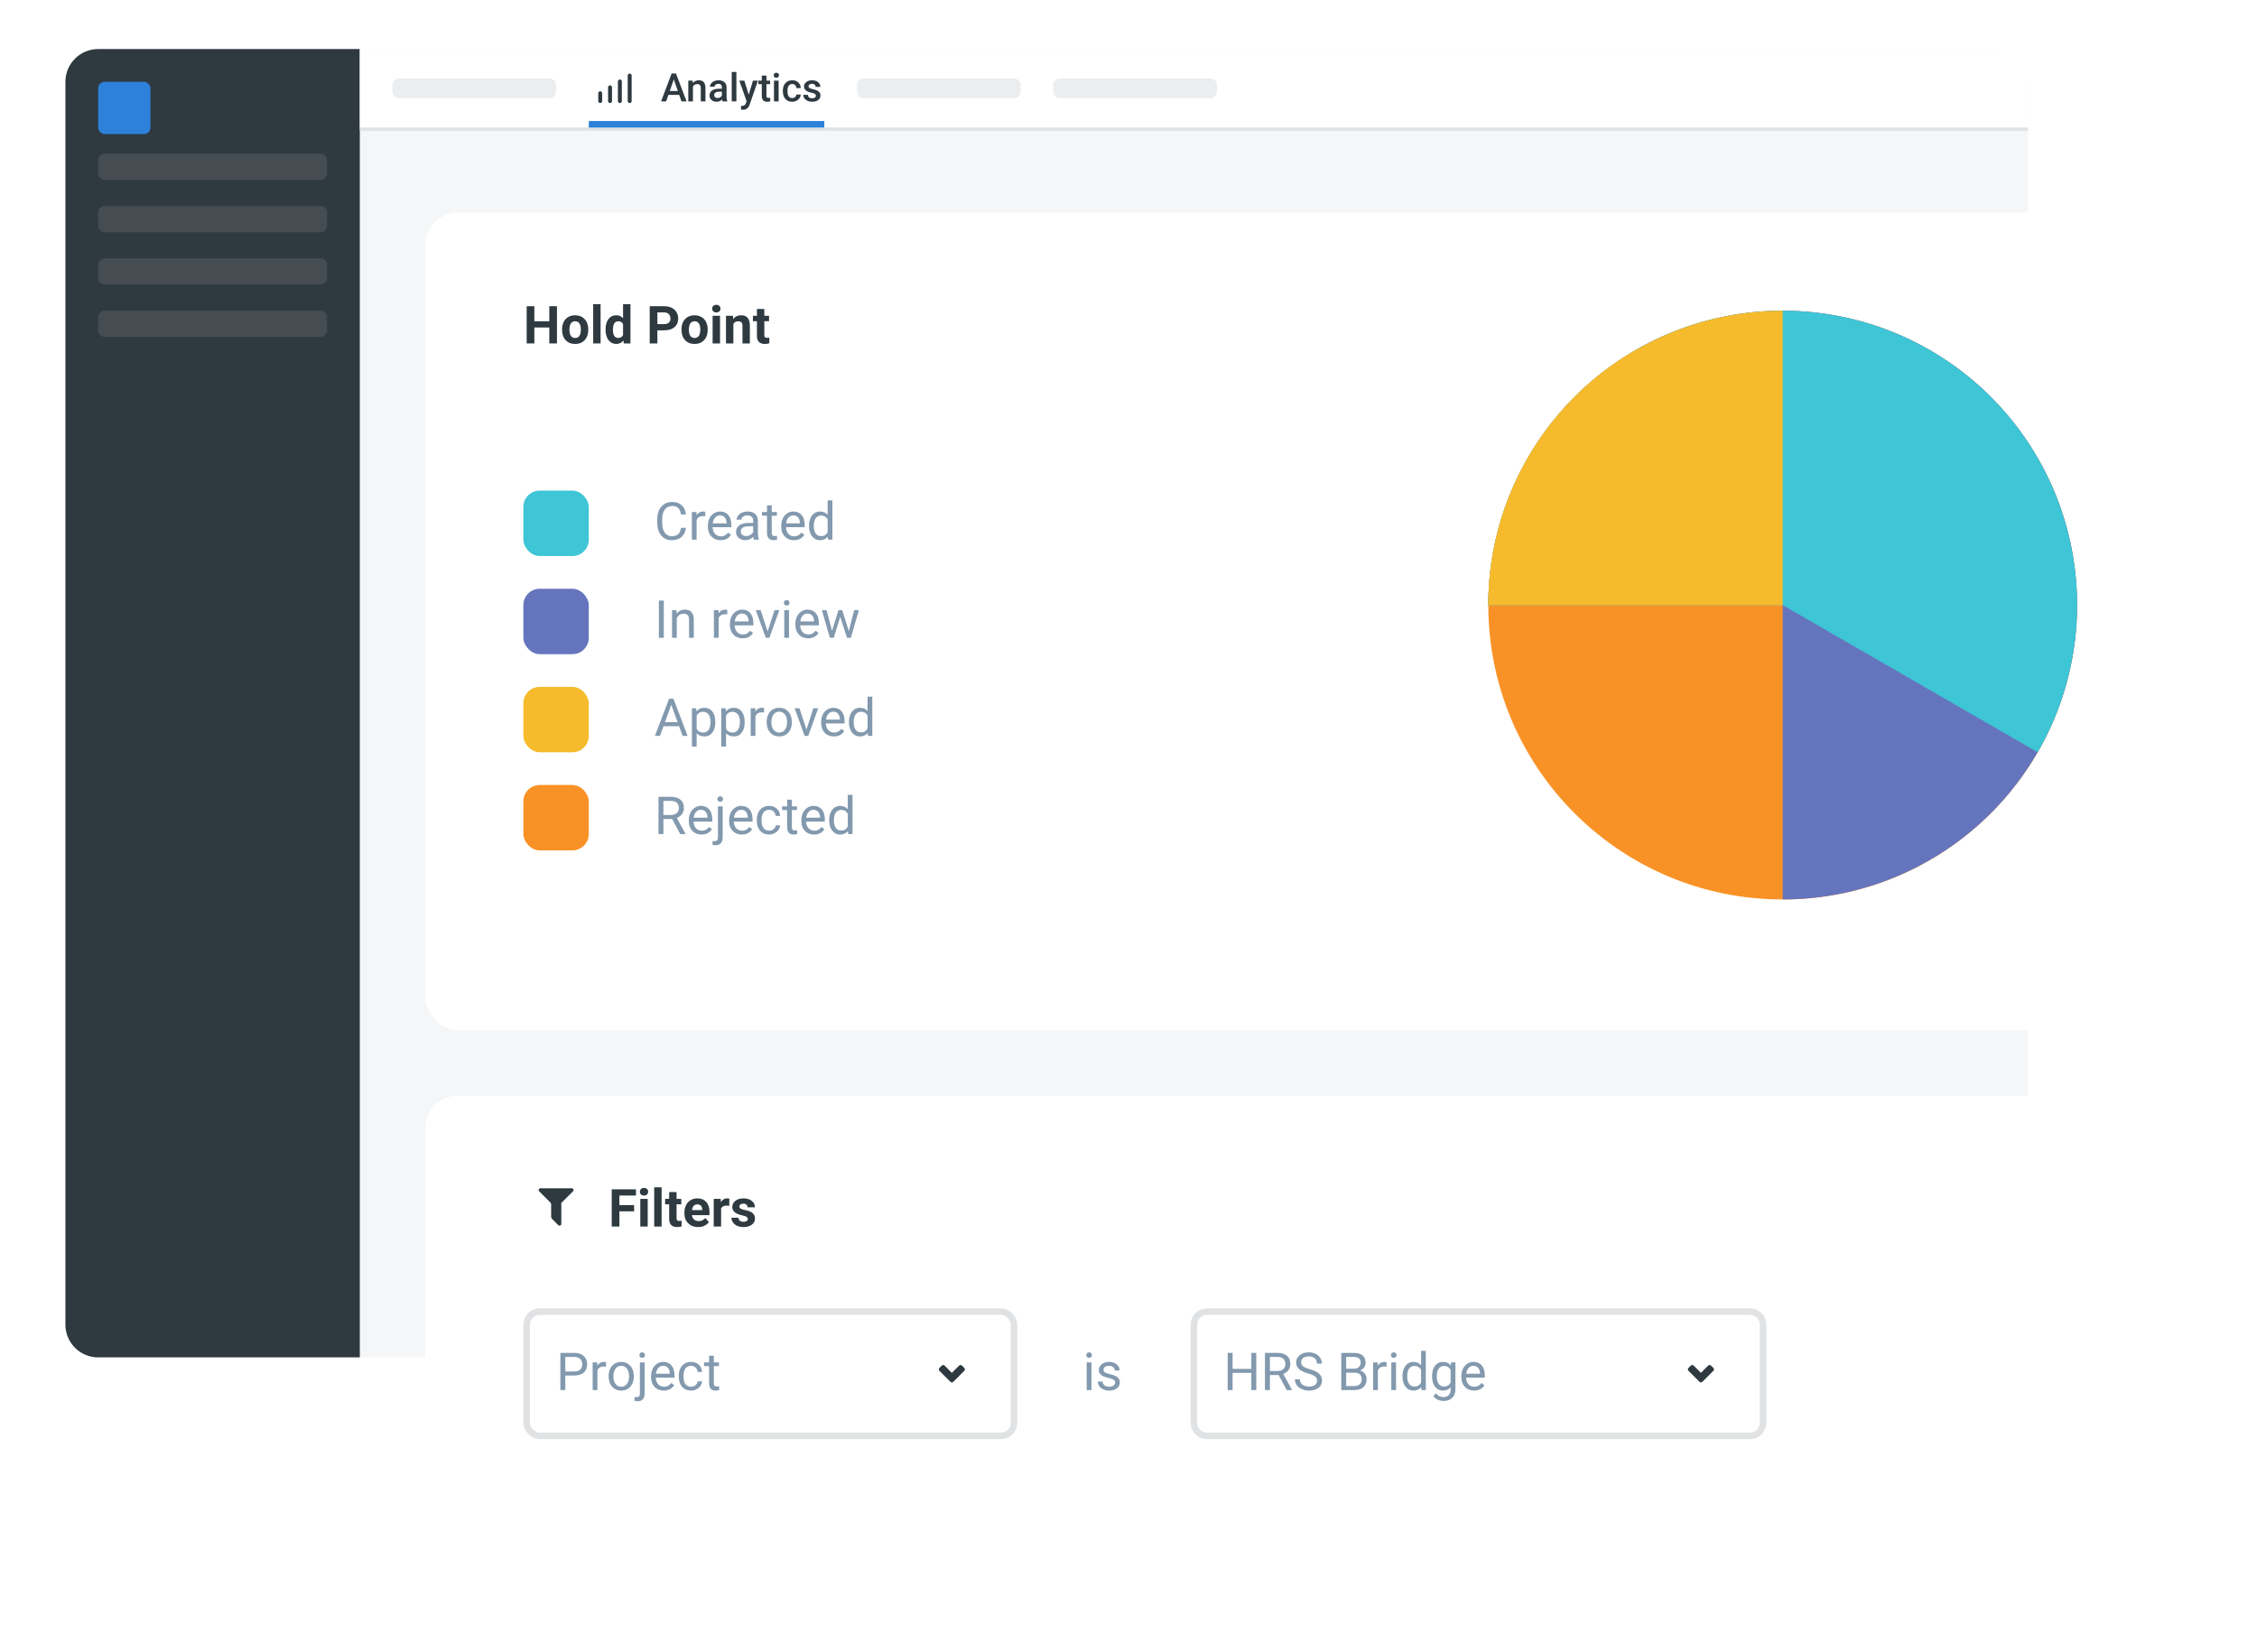 <svg width="690" height="505" viewBox="0 0 690 505" fill="none" xmlns="http://www.w3.org/2000/svg">
<rect width="690" height="505" fill="white"/>
<rect x="20" y="15" width="600" height="400" rx="10" fill="#F5F6F7"/>
<path d="M20 25C20 19.477 24.477 15 30 15H110V415H30C24.477 415 20 410.523 20 405V25Z" fill="#2E3940"/>
<path d="M110 39H620V25C620 19.477 615.523 15 610 15H110V39Z" fill="white"/>
<rect width="510" height="1" transform="matrix(-1 0 0 1 620 39)" fill="#E0E2E4"/>
<rect x="30" y="25" width="16" height="16" rx="2" fill="#2E81DA"/>
<path d="M30 49C30 47.895 30.895 47 32 47H98C99.105 47 100 47.895 100 49V53C100 54.105 99.105 55 98 55H32C30.895 55 30 54.105 30 53V49Z" fill="#454D52"/>
<path d="M120 26C120 24.895 120.895 24 122 24H168C169.105 24 170 24.895 170 26V28C170 29.105 169.105 30 168 30H122C120.895 30 120 29.105 120 28V26Z" fill="#EBEDEF"/>
<path d="M262 26C262 24.895 262.895 24 264 24H310C311.105 24 312 24.895 312 26V28C312 29.105 311.105 30 310 30H264C262.895 30 262 29.105 262 28V26Z" fill="#EBEDEF"/>
<path d="M322 26C322 24.895 322.895 24 324 24H370C371.105 24 372 24.895 372 26V28C372 29.105 371.105 30 370 30H324C322.895 30 322 29.105 322 28V26Z" fill="#EBEDEF"/>
<path d="M30 81C30 79.895 30.895 79 32 79H98C99.105 79 100 79.895 100 81V85C100 86.105 99.105 87 98 87H32C30.895 87 30 86.105 30 85V81Z" fill="#454D52"/>
<path d="M30 97C30 95.895 30.895 95 32 95H98C99.105 95 100 95.895 100 97V101C100 102.105 99.105 103 98 103H32C30.895 103 30 102.105 30 101V97Z" fill="#454D52"/>
<path d="M30 65C30 63.895 30.895 63 32 63H98C99.105 63 100 63.895 100 65V69C100 70.105 99.105 71 98 71H32C30.895 71 30 70.105 30 69V65Z" fill="#454D52"/>
<path d="M207.643 29.014H204.338L203.646 31H202.105L205.328 22.469H206.658L209.887 31H208.34L207.643 29.014ZM204.754 27.818H207.227L205.99 24.279L204.754 27.818Z" fill="#2E3940"/>
<path d="M211.762 24.66L211.803 25.393C212.271 24.826 212.887 24.543 213.648 24.543C214.969 24.543 215.641 25.299 215.664 26.811V31H214.24V26.893C214.24 26.49 214.152 26.193 213.977 26.002C213.805 25.807 213.521 25.709 213.127 25.709C212.553 25.709 212.125 25.969 211.844 26.488V31H210.42V24.66H211.762Z" fill="#2E3940"/>
<path d="M220.908 31C220.846 30.879 220.791 30.682 220.744 30.408C220.291 30.881 219.736 31.117 219.08 31.117C218.443 31.117 217.924 30.936 217.521 30.572C217.119 30.209 216.918 29.76 216.918 29.225C216.918 28.549 217.168 28.031 217.668 27.672C218.172 27.309 218.891 27.127 219.824 27.127H220.697V26.711C220.697 26.383 220.605 26.121 220.422 25.926C220.238 25.727 219.959 25.627 219.584 25.627C219.26 25.627 218.994 25.709 218.787 25.873C218.58 26.033 218.477 26.238 218.477 26.488H217.053C217.053 26.141 217.168 25.816 217.398 25.516C217.629 25.211 217.941 24.973 218.336 24.801C218.734 24.629 219.178 24.543 219.666 24.543C220.408 24.543 221 24.73 221.441 25.105C221.883 25.477 222.109 26 222.121 26.676V29.535C222.121 30.105 222.201 30.561 222.361 30.9V31H220.908ZM219.344 29.975C219.625 29.975 219.889 29.906 220.135 29.77C220.385 29.633 220.572 29.449 220.697 29.219V28.023H219.93C219.402 28.023 219.006 28.115 218.74 28.299C218.475 28.482 218.342 28.742 218.342 29.078C218.342 29.352 218.432 29.57 218.611 29.734C218.795 29.895 219.039 29.975 219.344 29.975Z" fill="#2E3940"/>
<path d="M225.127 31H223.703V22H225.127V31Z" fill="#2E3940"/>
<path d="M228.9 28.961L230.189 24.66H231.707L229.188 31.961C228.801 33.027 228.145 33.56 227.219 33.56C227.012 33.56 226.783 33.525 226.533 33.455V32.353L226.803 32.371C227.162 32.371 227.432 32.305 227.611 32.172C227.795 32.043 227.939 31.824 228.045 31.516L228.25 30.971L226.023 24.66H227.559L228.9 28.961Z" fill="#2E3940"/>
<path d="M234.314 23.119V24.66H235.434V25.715H234.314V29.254C234.314 29.496 234.361 29.672 234.455 29.781C234.553 29.887 234.725 29.939 234.971 29.939C235.135 29.939 235.301 29.92 235.469 29.881V30.982C235.145 31.072 234.832 31.117 234.531 31.117C233.438 31.117 232.891 30.514 232.891 29.307V25.715H231.848V24.66H232.891V23.119H234.314Z" fill="#2E3940"/>
<path d="M238.041 31H236.617V24.66H238.041V31ZM236.529 23.014C236.529 22.795 236.598 22.613 236.734 22.469C236.875 22.324 237.074 22.252 237.332 22.252C237.59 22.252 237.789 22.324 237.93 22.469C238.07 22.613 238.141 22.795 238.141 23.014C238.141 23.229 238.07 23.408 237.93 23.553C237.789 23.693 237.59 23.764 237.332 23.764C237.074 23.764 236.875 23.693 236.734 23.553C236.598 23.408 236.529 23.229 236.529 23.014Z" fill="#2E3940"/>
<path d="M242.201 29.98C242.557 29.98 242.852 29.877 243.086 29.67C243.32 29.463 243.445 29.207 243.461 28.902H244.803C244.787 29.297 244.664 29.666 244.434 30.01C244.203 30.35 243.891 30.619 243.496 30.818C243.102 31.018 242.676 31.117 242.219 31.117C241.332 31.117 240.629 30.83 240.109 30.256C239.59 29.682 239.33 28.889 239.33 27.877V27.73C239.33 26.766 239.588 25.994 240.104 25.416C240.619 24.834 241.322 24.543 242.213 24.543C242.967 24.543 243.58 24.764 244.053 25.205C244.529 25.643 244.779 26.219 244.803 26.934H243.461C243.445 26.57 243.32 26.271 243.086 26.037C242.855 25.803 242.561 25.686 242.201 25.686C241.74 25.686 241.385 25.854 241.135 26.189C240.885 26.521 240.758 27.027 240.754 27.707V27.936C240.754 28.623 240.877 29.137 241.123 29.477C241.373 29.812 241.732 29.98 242.201 29.98Z" fill="#2E3940"/>
<path d="M249.432 29.277C249.432 29.023 249.326 28.83 249.115 28.697C248.908 28.564 248.562 28.447 248.078 28.346C247.594 28.244 247.189 28.115 246.865 27.959C246.154 27.615 245.799 27.117 245.799 26.465C245.799 25.918 246.029 25.461 246.49 25.094C246.951 24.727 247.537 24.543 248.248 24.543C249.006 24.543 249.617 24.73 250.082 25.105C250.551 25.48 250.785 25.967 250.785 26.564H249.361C249.361 26.291 249.26 26.064 249.057 25.885C248.854 25.701 248.584 25.609 248.248 25.609C247.936 25.609 247.68 25.682 247.48 25.826C247.285 25.971 247.188 26.164 247.188 26.406C247.188 26.625 247.279 26.795 247.463 26.916C247.646 27.037 248.018 27.16 248.576 27.285C249.135 27.406 249.572 27.553 249.889 27.725C250.209 27.893 250.445 28.096 250.598 28.334C250.754 28.572 250.832 28.861 250.832 29.201C250.832 29.771 250.596 30.234 250.123 30.59C249.65 30.941 249.031 31.117 248.266 31.117C247.746 31.117 247.283 31.023 246.877 30.836C246.471 30.648 246.154 30.391 245.928 30.062C245.701 29.734 245.588 29.381 245.588 29.002H246.971C246.99 29.338 247.117 29.598 247.352 29.781C247.586 29.961 247.896 30.051 248.283 30.051C248.658 30.051 248.943 29.98 249.139 29.84C249.334 29.695 249.432 29.508 249.432 29.277Z" fill="#2E3940"/>
<path d="M183.496 31.504C183.338 31.502 183.187 31.438 183.075 31.326C182.962 31.214 182.899 31.063 182.896 30.904V28.504C182.896 28.345 182.96 28.193 183.072 28.08C183.185 27.968 183.337 27.904 183.496 27.904C183.656 27.904 183.808 27.968 183.921 28.08C184.033 28.193 184.096 28.345 184.096 28.504V30.904C184.096 31.063 184.033 31.216 183.921 31.329C183.808 31.441 183.656 31.504 183.496 31.504Z" fill="#2E3940"/>
<path d="M186.496 31.504C186.338 31.502 186.187 31.438 186.075 31.326C185.962 31.214 185.899 31.062 185.896 30.904V26.696C185.896 26.537 185.96 26.384 186.072 26.271C186.185 26.159 186.337 26.096 186.496 26.096C186.656 26.096 186.808 26.159 186.921 26.271C187.033 26.384 187.096 26.537 187.096 26.696V30.904C187.096 31.063 187.033 31.215 186.921 31.328C186.808 31.441 186.656 31.504 186.496 31.504Z" fill="#2E3940"/>
<path d="M189.504 31.504C189.345 31.504 189.193 31.441 189.08 31.328C188.968 31.216 188.904 31.063 188.904 30.904V24.896C188.904 24.737 188.968 24.584 189.08 24.472C189.193 24.359 189.345 24.296 189.504 24.296C189.663 24.296 189.816 24.359 189.929 24.472C190.041 24.584 190.104 24.737 190.104 24.896V30.904C190.102 31.062 190.038 31.214 189.926 31.326C189.814 31.438 189.663 31.502 189.504 31.504Z" fill="#2E3940"/>
<path d="M192.504 31.504C192.345 31.504 192.193 31.441 192.08 31.328C191.968 31.216 191.904 31.063 191.904 30.904V23.096C191.904 22.937 191.968 22.784 192.08 22.672C192.193 22.559 192.345 22.496 192.504 22.496C192.663 22.496 192.816 22.559 192.929 22.672C193.041 22.784 193.104 22.937 193.104 23.096V30.904C193.102 31.063 193.038 31.214 192.926 31.326C192.814 31.438 192.663 31.502 192.504 31.504Z" fill="#2E3940"/>
<path d="M180 37H252V39H180V37Z" fill="#2E81DA"/>
<g filter="url(#filter0_d)">
<rect x="130" y="60" width="540" height="250" rx="10" fill="white"/>
</g>
<path d="M170.273 105H167.93V100.125H163.359V105H161.016V93.625H163.359V98.234H167.93V93.625H170.273V105Z" fill="#2E3940"/>
<path d="M171.828 100.695C171.828 99.857 171.99 99.109 172.312 98.453C172.635 97.797 173.099 97.289 173.703 96.93C174.312 96.57 175.018 96.391 175.82 96.391C176.961 96.391 177.891 96.74 178.609 97.438C179.333 98.135 179.737 99.083 179.82 100.281L179.836 100.859C179.836 102.156 179.474 103.198 178.75 103.984C178.026 104.766 177.055 105.156 175.836 105.156C174.617 105.156 173.643 104.766 172.914 103.984C172.19 103.203 171.828 102.141 171.828 100.797V100.695ZM174.086 100.859C174.086 101.661 174.237 102.276 174.539 102.703C174.841 103.125 175.273 103.336 175.836 103.336C176.383 103.336 176.81 103.128 177.117 102.711C177.424 102.289 177.578 101.617 177.578 100.695C177.578 99.909 177.424 99.299 177.117 98.867C176.81 98.435 176.378 98.219 175.82 98.219C175.268 98.219 174.841 98.435 174.539 98.867C174.237 99.294 174.086 99.958 174.086 100.859Z" fill="#2E3940"/>
<path d="M183.609 105H181.344V93H183.609V105Z" fill="#2E3940"/>
<path d="M185.125 100.711C185.125 99.393 185.419 98.344 186.008 97.562C186.602 96.781 187.411 96.391 188.438 96.391C189.26 96.391 189.94 96.698 190.477 97.312V93H192.742V105H190.703L190.594 104.102C190.031 104.805 189.307 105.156 188.422 105.156C187.427 105.156 186.628 104.766 186.023 103.984C185.424 103.198 185.125 102.107 185.125 100.711ZM187.383 100.875C187.383 101.667 187.521 102.273 187.797 102.695C188.073 103.117 188.474 103.328 189 103.328C189.698 103.328 190.19 103.034 190.477 102.445V99.109C190.195 98.521 189.708 98.227 189.016 98.227C187.927 98.227 187.383 99.109 187.383 100.875Z" fill="#2E3940"/>
<path d="M200.969 100.992V105H198.625V93.625H203.062C203.917 93.625 204.667 93.781 205.312 94.094C205.964 94.406 206.464 94.852 206.812 95.43C207.161 96.003 207.336 96.656 207.336 97.391C207.336 98.505 206.953 99.385 206.188 100.031C205.427 100.672 204.372 100.992 203.023 100.992H200.969ZM200.969 99.094H203.062C203.682 99.094 204.154 98.948 204.477 98.656C204.805 98.365 204.969 97.948 204.969 97.406C204.969 96.849 204.805 96.398 204.477 96.055C204.148 95.711 203.695 95.534 203.117 95.523H200.969V99.094Z" fill="#2E3940"/>
<path d="M208.344 100.695C208.344 99.857 208.505 99.109 208.828 98.453C209.151 97.797 209.615 97.289 210.219 96.93C210.828 96.57 211.534 96.391 212.336 96.391C213.477 96.391 214.406 96.74 215.125 97.438C215.849 98.135 216.253 99.083 216.336 100.281L216.352 100.859C216.352 102.156 215.99 103.198 215.266 103.984C214.542 104.766 213.57 105.156 212.352 105.156C211.133 105.156 210.159 104.766 209.43 103.984C208.706 103.203 208.344 102.141 208.344 100.797V100.695ZM210.602 100.859C210.602 101.661 210.753 102.276 211.055 102.703C211.357 103.125 211.789 103.336 212.352 103.336C212.898 103.336 213.326 103.128 213.633 102.711C213.94 102.289 214.094 101.617 214.094 100.695C214.094 99.909 213.94 99.299 213.633 98.867C213.326 98.435 212.893 98.219 212.336 98.219C211.784 98.219 211.357 98.435 211.055 98.867C210.753 99.294 210.602 99.958 210.602 100.859Z" fill="#2E3940"/>
<path d="M220.125 105H217.859V96.547H220.125V105ZM217.727 94.359C217.727 94.021 217.839 93.742 218.062 93.523C218.292 93.305 218.602 93.195 218.992 93.195C219.378 93.195 219.685 93.305 219.914 93.523C220.143 93.742 220.258 94.021 220.258 94.359C220.258 94.703 220.141 94.984 219.906 95.203C219.677 95.422 219.372 95.531 218.992 95.531C218.612 95.531 218.305 95.422 218.07 95.203C217.841 94.984 217.727 94.703 217.727 94.359Z" fill="#2E3940"/>
<path d="M224.07 96.547L224.141 97.523C224.745 96.768 225.555 96.391 226.57 96.391C227.466 96.391 228.133 96.654 228.57 97.18C229.008 97.706 229.232 98.492 229.242 99.539V105H226.984V99.594C226.984 99.115 226.88 98.768 226.672 98.555C226.464 98.336 226.117 98.227 225.633 98.227C224.997 98.227 224.521 98.497 224.203 99.039V105H221.945V96.547H224.07Z" fill="#2E3940"/>
<path d="M233.664 94.469V96.547H235.109V98.203H233.664V102.422C233.664 102.734 233.724 102.958 233.844 103.094C233.964 103.229 234.193 103.297 234.531 103.297C234.781 103.297 235.003 103.279 235.195 103.242V104.953C234.753 105.089 234.297 105.156 233.828 105.156C232.245 105.156 231.438 104.357 231.406 102.758V98.203H230.172V96.547H231.406V94.469H233.664Z" fill="#2E3940"/>
<path d="M209.688 161.391C209.547 162.594 209.102 163.523 208.352 164.18C207.607 164.831 206.615 165.156 205.375 165.156C204.031 165.156 202.953 164.674 202.141 163.711C201.333 162.747 200.93 161.458 200.93 159.844V158.75C200.93 157.693 201.117 156.763 201.492 155.961C201.872 155.159 202.409 154.544 203.102 154.117C203.794 153.685 204.596 153.469 205.508 153.469C206.716 153.469 207.685 153.807 208.414 154.484C209.143 155.156 209.568 156.089 209.688 157.281H208.18C208.049 156.375 207.766 155.719 207.328 155.312C206.896 154.906 206.289 154.703 205.508 154.703C204.549 154.703 203.797 155.057 203.25 155.766C202.708 156.474 202.438 157.482 202.438 158.789V159.891C202.438 161.125 202.695 162.107 203.211 162.836C203.727 163.565 204.448 163.93 205.375 163.93C206.208 163.93 206.846 163.742 207.289 163.367C207.737 162.987 208.034 162.328 208.18 161.391H209.688Z" fill="#8299AE"/>
<path d="M215.602 157.844C215.383 157.807 215.146 157.789 214.891 157.789C213.943 157.789 213.299 158.193 212.961 159V165H211.516V156.547H212.922L212.945 157.523C213.419 156.768 214.091 156.391 214.961 156.391C215.242 156.391 215.456 156.427 215.602 156.5V157.844Z" fill="#8299AE"/>
<path d="M220.289 165.156C219.143 165.156 218.211 164.781 217.492 164.031C216.773 163.276 216.414 162.268 216.414 161.008V160.742C216.414 159.904 216.573 159.156 216.891 158.5C217.214 157.839 217.661 157.323 218.234 156.953C218.812 156.578 219.438 156.391 220.109 156.391C221.208 156.391 222.062 156.753 222.672 157.477C223.281 158.201 223.586 159.237 223.586 160.586V161.188H217.859C217.88 162.021 218.122 162.695 218.586 163.211C219.055 163.721 219.648 163.977 220.367 163.977C220.878 163.977 221.31 163.872 221.664 163.664C222.018 163.456 222.328 163.18 222.594 162.836L223.477 163.523C222.768 164.612 221.706 165.156 220.289 165.156ZM220.109 157.578C219.526 157.578 219.036 157.792 218.641 158.219C218.245 158.641 218 159.234 217.906 160H222.141V159.891C222.099 159.156 221.901 158.589 221.547 158.188C221.193 157.781 220.714 157.578 220.109 157.578Z" fill="#8299AE"/>
<path d="M230.484 165C230.401 164.833 230.333 164.536 230.281 164.109C229.609 164.807 228.807 165.156 227.875 165.156C227.042 165.156 226.357 164.922 225.82 164.453C225.289 163.979 225.023 163.38 225.023 162.656C225.023 161.776 225.357 161.094 226.023 160.609C226.695 160.12 227.638 159.875 228.852 159.875H230.258V159.211C230.258 158.706 230.107 158.305 229.805 158.008C229.503 157.706 229.057 157.555 228.469 157.555C227.953 157.555 227.521 157.685 227.172 157.945C226.823 158.206 226.648 158.521 226.648 158.891H225.195C225.195 158.469 225.344 158.062 225.641 157.672C225.943 157.276 226.349 156.964 226.859 156.734C227.375 156.505 227.94 156.391 228.555 156.391C229.529 156.391 230.292 156.635 230.844 157.125C231.396 157.609 231.682 158.279 231.703 159.133V163.023C231.703 163.799 231.802 164.417 232 164.875V165H230.484ZM228.086 163.898C228.539 163.898 228.969 163.781 229.375 163.547C229.781 163.312 230.076 163.008 230.258 162.633V160.898H229.125C227.354 160.898 226.469 161.417 226.469 162.453C226.469 162.906 226.62 163.26 226.922 163.516C227.224 163.771 227.612 163.898 228.086 163.898Z" fill="#8299AE"/>
<path d="M235.93 154.5V156.547H237.508V157.664H235.93V162.906C235.93 163.245 236 163.5 236.141 163.672C236.281 163.839 236.521 163.922 236.859 163.922C237.026 163.922 237.255 163.891 237.547 163.828V165C237.167 165.104 236.797 165.156 236.438 165.156C235.792 165.156 235.305 164.961 234.977 164.57C234.648 164.18 234.484 163.625 234.484 162.906V157.664H232.945V156.547H234.484V154.5H235.93Z" fill="#8299AE"/>
<path d="M242.711 165.156C241.565 165.156 240.633 164.781 239.914 164.031C239.195 163.276 238.836 162.268 238.836 161.008V160.742C238.836 159.904 238.995 159.156 239.312 158.5C239.635 157.839 240.083 157.323 240.656 156.953C241.234 156.578 241.859 156.391 242.531 156.391C243.63 156.391 244.484 156.753 245.094 157.477C245.703 158.201 246.008 159.237 246.008 160.586V161.188H240.281C240.302 162.021 240.544 162.695 241.008 163.211C241.477 163.721 242.07 163.977 242.789 163.977C243.299 163.977 243.732 163.872 244.086 163.664C244.44 163.456 244.75 163.18 245.016 162.836L245.898 163.523C245.19 164.612 244.128 165.156 242.711 165.156ZM242.531 157.578C241.948 157.578 241.458 157.792 241.062 158.219C240.667 158.641 240.422 159.234 240.328 160H244.562V159.891C244.521 159.156 244.323 158.589 243.969 158.188C243.615 157.781 243.135 157.578 242.531 157.578Z" fill="#8299AE"/>
<path d="M247.336 160.703C247.336 159.406 247.643 158.365 248.258 157.578C248.872 156.786 249.677 156.391 250.672 156.391C251.661 156.391 252.445 156.729 253.023 157.406V153H254.469V165H253.141L253.07 164.094C252.492 164.802 251.688 165.156 250.656 165.156C249.677 165.156 248.878 164.755 248.258 163.953C247.643 163.151 247.336 162.104 247.336 160.812V160.703ZM248.781 160.867C248.781 161.826 248.979 162.576 249.375 163.117C249.771 163.659 250.318 163.93 251.016 163.93C251.932 163.93 252.602 163.518 253.023 162.695V158.812C252.591 158.016 251.927 157.617 251.031 157.617C250.323 157.617 249.771 157.891 249.375 158.438C248.979 158.984 248.781 159.794 248.781 160.867Z" fill="#8299AE"/>
<path d="M202.93 195H201.43V183.625H202.93V195Z" fill="#8299AE"/>
<path d="M206.82 186.547L206.867 187.609C207.513 186.797 208.357 186.391 209.398 186.391C211.185 186.391 212.086 187.398 212.102 189.414V195H210.656V189.406C210.651 188.797 210.51 188.346 210.234 188.055C209.964 187.763 209.539 187.617 208.961 187.617C208.492 187.617 208.081 187.742 207.727 187.992C207.372 188.242 207.096 188.57 206.898 188.977V195H205.453V186.547H206.82Z" fill="#8299AE"/>
<path d="M222.336 187.844C222.117 187.807 221.88 187.789 221.625 187.789C220.677 187.789 220.034 188.193 219.695 189V195H218.25V186.547H219.656L219.68 187.523C220.154 186.768 220.826 186.391 221.695 186.391C221.977 186.391 222.19 186.427 222.336 186.5V187.844Z" fill="#8299AE"/>
<path d="M227.023 195.156C225.878 195.156 224.945 194.781 224.227 194.031C223.508 193.276 223.148 192.268 223.148 191.008V190.742C223.148 189.904 223.307 189.156 223.625 188.5C223.948 187.839 224.396 187.323 224.969 186.953C225.547 186.578 226.172 186.391 226.844 186.391C227.943 186.391 228.797 186.753 229.406 187.477C230.016 188.201 230.32 189.237 230.32 190.586V191.188H224.594C224.615 192.021 224.857 192.695 225.32 193.211C225.789 193.721 226.383 193.977 227.102 193.977C227.612 193.977 228.044 193.872 228.398 193.664C228.753 193.456 229.062 193.18 229.328 192.836L230.211 193.523C229.503 194.612 228.44 195.156 227.023 195.156ZM226.844 187.578C226.26 187.578 225.771 187.792 225.375 188.219C224.979 188.641 224.734 189.234 224.641 190H228.875V189.891C228.833 189.156 228.635 188.589 228.281 188.188C227.927 187.781 227.448 187.578 226.844 187.578Z" fill="#8299AE"/>
<path d="M234.68 193.039L236.773 186.547H238.25L235.219 195H234.117L231.055 186.547H232.531L234.68 193.039Z" fill="#8299AE"/>
<path d="M241.211 195H239.766V186.547H241.211V195ZM239.648 184.305C239.648 184.07 239.719 183.872 239.859 183.711C240.005 183.549 240.219 183.469 240.5 183.469C240.781 183.469 240.995 183.549 241.141 183.711C241.286 183.872 241.359 184.07 241.359 184.305C241.359 184.539 241.286 184.734 241.141 184.891C240.995 185.047 240.781 185.125 240.5 185.125C240.219 185.125 240.005 185.047 239.859 184.891C239.719 184.734 239.648 184.539 239.648 184.305Z" fill="#8299AE"/>
<path d="M247.039 195.156C245.893 195.156 244.961 194.781 244.242 194.031C243.523 193.276 243.164 192.268 243.164 191.008V190.742C243.164 189.904 243.323 189.156 243.641 188.5C243.964 187.839 244.411 187.323 244.984 186.953C245.562 186.578 246.188 186.391 246.859 186.391C247.958 186.391 248.812 186.753 249.422 187.477C250.031 188.201 250.336 189.237 250.336 190.586V191.188H244.609C244.63 192.021 244.872 192.695 245.336 193.211C245.805 193.721 246.398 193.977 247.117 193.977C247.628 193.977 248.06 193.872 248.414 193.664C248.768 193.456 249.078 193.18 249.344 192.836L250.227 193.523C249.518 194.612 248.456 195.156 247.039 195.156ZM246.859 187.578C246.276 187.578 245.786 187.792 245.391 188.219C244.995 188.641 244.75 189.234 244.656 190H248.891V189.891C248.849 189.156 248.651 188.589 248.297 188.188C247.943 187.781 247.464 187.578 246.859 187.578Z" fill="#8299AE"/>
<path d="M259.5 193.008L261.125 186.547H262.57L260.109 195H258.938L256.883 188.594L254.883 195H253.711L251.258 186.547H252.695L254.359 192.875L256.328 186.547H257.492L259.5 193.008Z" fill="#8299AE"/>
<path d="M207.602 222.031H202.836L201.766 225H200.219L204.562 213.625H205.875L210.227 225H208.688L207.602 222.031ZM203.289 220.797H207.156L205.219 215.477L203.289 220.797Z" fill="#8299AE"/>
<path d="M218.672 220.867C218.672 222.154 218.378 223.19 217.789 223.977C217.201 224.763 216.404 225.156 215.398 225.156C214.372 225.156 213.565 224.831 212.977 224.18V228.25H211.531V216.547H212.852L212.922 217.484C213.51 216.755 214.328 216.391 215.375 216.391C216.391 216.391 217.193 216.773 217.781 217.539C218.375 218.305 218.672 219.37 218.672 220.734V220.867ZM217.227 220.703C217.227 219.75 217.023 218.997 216.617 218.445C216.211 217.893 215.654 217.617 214.945 217.617C214.07 217.617 213.414 218.005 212.977 218.781V222.82C213.409 223.591 214.07 223.977 214.961 223.977C215.654 223.977 216.203 223.703 216.609 223.156C217.021 222.604 217.227 221.786 217.227 220.703Z" fill="#8299AE"/>
<path d="M227.656 220.867C227.656 222.154 227.362 223.19 226.773 223.977C226.185 224.763 225.388 225.156 224.383 225.156C223.357 225.156 222.549 224.831 221.961 224.18V228.25H220.516V216.547H221.836L221.906 217.484C222.495 216.755 223.312 216.391 224.359 216.391C225.375 216.391 226.177 216.773 226.766 217.539C227.359 218.305 227.656 219.37 227.656 220.734V220.867ZM226.211 220.703C226.211 219.75 226.008 218.997 225.602 218.445C225.195 217.893 224.638 217.617 223.93 217.617C223.055 217.617 222.398 218.005 221.961 218.781V222.82C222.393 223.591 223.055 223.977 223.945 223.977C224.638 223.977 225.188 223.703 225.594 223.156C226.005 222.604 226.211 221.786 226.211 220.703Z" fill="#8299AE"/>
<path d="M233.586 217.844C233.367 217.807 233.13 217.789 232.875 217.789C231.927 217.789 231.284 218.193 230.945 219V225H229.5V216.547H230.906L230.93 217.523C231.404 216.768 232.076 216.391 232.945 216.391C233.227 216.391 233.44 216.427 233.586 216.5V217.844Z" fill="#8299AE"/>
<path d="M234.383 220.695C234.383 219.867 234.544 219.122 234.867 218.461C235.195 217.799 235.648 217.289 236.227 216.93C236.81 216.57 237.474 216.391 238.219 216.391C239.37 216.391 240.299 216.789 241.008 217.586C241.721 218.383 242.078 219.443 242.078 220.766V220.867C242.078 221.69 241.919 222.43 241.602 223.086C241.289 223.737 240.839 224.245 240.25 224.609C239.667 224.974 238.995 225.156 238.234 225.156C237.089 225.156 236.159 224.758 235.445 223.961C234.737 223.164 234.383 222.109 234.383 220.797V220.695ZM235.836 220.867C235.836 221.805 236.052 222.557 236.484 223.125C236.922 223.693 237.505 223.977 238.234 223.977C238.969 223.977 239.552 223.69 239.984 223.117C240.417 222.539 240.633 221.732 240.633 220.695C240.633 219.768 240.411 219.018 239.969 218.445C239.531 217.867 238.948 217.578 238.219 217.578C237.505 217.578 236.93 217.862 236.492 218.43C236.055 218.997 235.836 219.81 235.836 220.867Z" fill="#8299AE"/>
<path d="M246.555 223.039L248.648 216.547H250.125L247.094 225H245.992L242.93 216.547H244.406L246.555 223.039Z" fill="#8299AE"/>
<path d="M254.914 225.156C253.768 225.156 252.836 224.781 252.117 224.031C251.398 223.276 251.039 222.268 251.039 221.008V220.742C251.039 219.904 251.198 219.156 251.516 218.5C251.839 217.839 252.286 217.323 252.859 216.953C253.438 216.578 254.062 216.391 254.734 216.391C255.833 216.391 256.688 216.753 257.297 217.477C257.906 218.201 258.211 219.237 258.211 220.586V221.188H252.484C252.505 222.021 252.747 222.695 253.211 223.211C253.68 223.721 254.273 223.977 254.992 223.977C255.503 223.977 255.935 223.872 256.289 223.664C256.643 223.456 256.953 223.18 257.219 222.836L258.102 223.523C257.393 224.612 256.331 225.156 254.914 225.156ZM254.734 217.578C254.151 217.578 253.661 217.792 253.266 218.219C252.87 218.641 252.625 219.234 252.531 220H256.766V219.891C256.724 219.156 256.526 218.589 256.172 218.188C255.818 217.781 255.339 217.578 254.734 217.578Z" fill="#8299AE"/>
<path d="M259.539 220.703C259.539 219.406 259.846 218.365 260.461 217.578C261.076 216.786 261.88 216.391 262.875 216.391C263.865 216.391 264.648 216.729 265.227 217.406V213H266.672V225H265.344L265.273 224.094C264.695 224.802 263.891 225.156 262.859 225.156C261.88 225.156 261.081 224.755 260.461 223.953C259.846 223.151 259.539 222.104 259.539 220.812V220.703ZM260.984 220.867C260.984 221.826 261.182 222.576 261.578 223.117C261.974 223.659 262.521 223.93 263.219 223.93C264.135 223.93 264.805 223.518 265.227 222.695V218.812C264.794 218.016 264.13 217.617 263.234 217.617C262.526 217.617 261.974 217.891 261.578 218.438C261.182 218.984 260.984 219.794 260.984 220.867Z" fill="#8299AE"/>
<path d="M205.492 250.398H202.82V255H201.312V243.625H205.078C206.359 243.625 207.344 243.917 208.031 244.5C208.724 245.083 209.07 245.932 209.07 247.047C209.07 247.755 208.878 248.372 208.492 248.898C208.112 249.424 207.581 249.818 206.898 250.078L209.57 254.906V255H207.961L205.492 250.398ZM202.82 249.172H205.125C205.87 249.172 206.461 248.979 206.898 248.594C207.341 248.208 207.562 247.693 207.562 247.047C207.562 246.344 207.352 245.805 206.93 245.43C206.513 245.055 205.909 244.865 205.117 244.859H202.82V249.172Z" fill="#8299AE"/>
<path d="M214.461 255.156C213.315 255.156 212.383 254.781 211.664 254.031C210.945 253.276 210.586 252.268 210.586 251.008V250.742C210.586 249.904 210.745 249.156 211.062 248.5C211.385 247.839 211.833 247.323 212.406 246.953C212.984 246.578 213.609 246.391 214.281 246.391C215.38 246.391 216.234 246.753 216.844 247.477C217.453 248.201 217.758 249.237 217.758 250.586V251.188H212.031C212.052 252.021 212.294 252.695 212.758 253.211C213.227 253.721 213.82 253.977 214.539 253.977C215.049 253.977 215.482 253.872 215.836 253.664C216.19 253.456 216.5 253.18 216.766 252.836L217.648 253.523C216.94 254.612 215.878 255.156 214.461 255.156ZM214.281 247.578C213.698 247.578 213.208 247.792 212.812 248.219C212.417 248.641 212.172 249.234 212.078 250H216.312V249.891C216.271 249.156 216.073 248.589 215.719 248.188C215.365 247.781 214.885 247.578 214.281 247.578Z" fill="#8299AE"/>
<path d="M220.93 246.547V255.977C220.93 257.602 220.193 258.414 218.719 258.414C218.401 258.414 218.107 258.367 217.836 258.273V257.117C218.003 257.159 218.221 257.18 218.492 257.18C218.815 257.18 219.06 257.091 219.227 256.914C219.398 256.742 219.484 256.44 219.484 256.008V246.547H220.93ZM219.336 244.305C219.336 244.076 219.406 243.88 219.547 243.719C219.693 243.552 219.904 243.469 220.18 243.469C220.461 243.469 220.674 243.549 220.82 243.711C220.966 243.872 221.039 244.07 221.039 244.305C221.039 244.539 220.966 244.734 220.82 244.891C220.674 245.047 220.461 245.125 220.18 245.125C219.898 245.125 219.688 245.047 219.547 244.891C219.406 244.734 219.336 244.539 219.336 244.305Z" fill="#8299AE"/>
<path d="M226.773 255.156C225.628 255.156 224.695 254.781 223.977 254.031C223.258 253.276 222.898 252.268 222.898 251.008V250.742C222.898 249.904 223.057 249.156 223.375 248.5C223.698 247.839 224.146 247.323 224.719 246.953C225.297 246.578 225.922 246.391 226.594 246.391C227.693 246.391 228.547 246.753 229.156 247.477C229.766 248.201 230.07 249.237 230.07 250.586V251.188H224.344C224.365 252.021 224.607 252.695 225.07 253.211C225.539 253.721 226.133 253.977 226.852 253.977C227.362 253.977 227.794 253.872 228.148 253.664C228.503 253.456 228.812 253.18 229.078 252.836L229.961 253.523C229.253 254.612 228.19 255.156 226.773 255.156ZM226.594 247.578C226.01 247.578 225.521 247.792 225.125 248.219C224.729 248.641 224.484 249.234 224.391 250H228.625V249.891C228.583 249.156 228.385 248.589 228.031 248.188C227.677 247.781 227.198 247.578 226.594 247.578Z" fill="#8299AE"/>
<path d="M235.141 253.977C235.656 253.977 236.107 253.82 236.492 253.508C236.878 253.195 237.091 252.805 237.133 252.336H238.5C238.474 252.82 238.307 253.281 238 253.719C237.693 254.156 237.281 254.505 236.766 254.766C236.255 255.026 235.714 255.156 235.141 255.156C233.99 255.156 233.073 254.773 232.391 254.008C231.714 253.237 231.375 252.185 231.375 250.852V250.609C231.375 249.786 231.526 249.055 231.828 248.414C232.13 247.773 232.562 247.276 233.125 246.922C233.693 246.568 234.362 246.391 235.133 246.391C236.081 246.391 236.867 246.674 237.492 247.242C238.122 247.81 238.458 248.547 238.5 249.453H237.133C237.091 248.906 236.883 248.458 236.508 248.109C236.138 247.755 235.68 247.578 235.133 247.578C234.398 247.578 233.828 247.844 233.422 248.375C233.021 248.901 232.82 249.664 232.82 250.664V250.938C232.82 251.911 233.021 252.661 233.422 253.188C233.823 253.714 234.396 253.977 235.141 253.977Z" fill="#8299AE"/>
<path d="M242.086 244.5V246.547H243.664V247.664H242.086V252.906C242.086 253.245 242.156 253.5 242.297 253.672C242.438 253.839 242.677 253.922 243.016 253.922C243.182 253.922 243.411 253.891 243.703 253.828V255C243.323 255.104 242.953 255.156 242.594 255.156C241.948 255.156 241.461 254.961 241.133 254.57C240.805 254.18 240.641 253.625 240.641 252.906V247.664H239.102V246.547H240.641V244.5H242.086Z" fill="#8299AE"/>
<path d="M248.867 255.156C247.721 255.156 246.789 254.781 246.07 254.031C245.352 253.276 244.992 252.268 244.992 251.008V250.742C244.992 249.904 245.151 249.156 245.469 248.5C245.792 247.839 246.24 247.323 246.812 246.953C247.391 246.578 248.016 246.391 248.688 246.391C249.786 246.391 250.641 246.753 251.25 247.477C251.859 248.201 252.164 249.237 252.164 250.586V251.188H246.438C246.458 252.021 246.701 252.695 247.164 253.211C247.633 253.721 248.227 253.977 248.945 253.977C249.456 253.977 249.888 253.872 250.242 253.664C250.596 253.456 250.906 253.18 251.172 252.836L252.055 253.523C251.346 254.612 250.284 255.156 248.867 255.156ZM248.688 247.578C248.104 247.578 247.615 247.792 247.219 248.219C246.823 248.641 246.578 249.234 246.484 250H250.719V249.891C250.677 249.156 250.479 248.589 250.125 248.188C249.771 247.781 249.292 247.578 248.688 247.578Z" fill="#8299AE"/>
<path d="M253.492 250.703C253.492 249.406 253.799 248.365 254.414 247.578C255.029 246.786 255.833 246.391 256.828 246.391C257.818 246.391 258.602 246.729 259.18 247.406V243H260.625V255H259.297L259.227 254.094C258.648 254.802 257.844 255.156 256.812 255.156C255.833 255.156 255.034 254.755 254.414 253.953C253.799 253.151 253.492 252.104 253.492 250.812V250.703ZM254.938 250.867C254.938 251.826 255.135 252.576 255.531 253.117C255.927 253.659 256.474 253.93 257.172 253.93C258.089 253.93 258.758 253.518 259.18 252.695V248.812C258.747 248.016 258.083 247.617 257.188 247.617C256.479 247.617 255.927 247.891 255.531 248.438C255.135 248.984 254.938 249.794 254.938 250.867Z" fill="#8299AE"/>
<rect x="160" y="150" width="20" height="20" rx="5" fill="#3EC5D6"/>
<rect x="160" y="180" width="20" height="20" rx="5" fill="#6575BD"/>
<rect x="160" y="210" width="20" height="20" rx="5" fill="#F6BB2D"/>
<rect x="160" y="240" width="20" height="20" rx="5" fill="#F99226"/>
<circle cx="545" cy="185" r="90" transform="rotate(-180 545 185)" fill="#F99226"/>
<path d="M455 185C455 167.2 460.278 149.799 470.168 134.999C480.057 120.198 494.113 108.663 510.558 101.851C527.004 95.039 545.1 93.257 562.558 96.729C580.016 100.202 596.053 108.774 608.64 121.36C621.226 133.947 629.798 149.984 633.271 167.442C636.743 184.9 634.961 202.996 628.149 219.442C621.337 235.887 609.802 249.943 595.001 259.832C580.201 269.722 562.8 275 545 275V185H455Z" fill="#6575BD"/>
<path d="M455 185C455 171.195 458.176 157.575 464.281 145.194C470.387 132.813 479.259 122.002 490.211 113.598C501.164 105.194 513.902 99.422 527.442 96.729C540.981 94.036 554.959 94.494 568.294 98.067C581.628 101.64 593.962 108.232 604.341 117.334C614.72 126.437 622.866 137.804 628.149 150.558C633.432 163.313 635.71 177.111 634.807 190.886C633.904 204.662 629.845 218.045 622.942 230L545 185H455Z" fill="#3EC5D6"/>
<path d="M455 185C455 173.181 457.328 161.478 461.851 150.558C466.374 139.639 473.003 129.718 481.36 121.36C489.718 113.003 499.639 106.374 510.558 101.851C521.478 97.328 533.181 95 545 95L545 185H455Z" fill="#F6BB2D"/>
<path d="M455 185C455 169.202 459.159 153.682 467.058 140C474.957 126.318 486.318 114.957 500 107.058L545 185H455Z" fill="#F6BB2D"/>
<g filter="url(#filter1_d)">
<rect x="130" y="330" width="540" height="150" rx="10" fill="white"/>
</g>
<path d="M333.664 425H332.219V416.547H333.664V425ZM332.102 414.305C332.102 414.07 332.172 413.872 332.312 413.711C332.458 413.549 332.672 413.469 332.953 413.469C333.234 413.469 333.448 413.549 333.594 413.711C333.74 413.872 333.812 414.07 333.812 414.305C333.812 414.539 333.74 414.734 333.594 414.891C333.448 415.047 333.234 415.125 332.953 415.125C332.672 415.125 332.458 415.047 332.312 414.891C332.172 414.734 332.102 414.539 332.102 414.305ZM340.906 422.758C340.906 422.367 340.758 422.065 340.461 421.852C340.169 421.633 339.656 421.445 338.922 421.289C338.193 421.133 337.612 420.945 337.18 420.727C336.753 420.508 336.435 420.247 336.227 419.945C336.023 419.643 335.922 419.284 335.922 418.867C335.922 418.174 336.214 417.589 336.797 417.109C337.385 416.63 338.135 416.391 339.047 416.391C340.005 416.391 340.781 416.638 341.375 417.133C341.974 417.628 342.273 418.26 342.273 419.031H340.82C340.82 418.635 340.651 418.294 340.312 418.008C339.979 417.721 339.557 417.578 339.047 417.578C338.521 417.578 338.109 417.693 337.812 417.922C337.516 418.151 337.367 418.451 337.367 418.82C337.367 419.169 337.505 419.432 337.781 419.609C338.057 419.786 338.555 419.956 339.273 420.117C339.997 420.279 340.583 420.471 341.031 420.695C341.479 420.919 341.81 421.19 342.023 421.508C342.242 421.82 342.352 422.203 342.352 422.656C342.352 423.411 342.049 424.018 341.445 424.477C340.841 424.93 340.057 425.156 339.094 425.156C338.417 425.156 337.818 425.036 337.297 424.797C336.776 424.557 336.367 424.224 336.07 423.797C335.779 423.365 335.633 422.898 335.633 422.398H337.078C337.104 422.883 337.297 423.268 337.656 423.555C338.021 423.836 338.5 423.977 339.094 423.977C339.641 423.977 340.078 423.867 340.406 423.648C340.74 423.424 340.906 423.128 340.906 422.758Z" fill="#8299AE"/>
<rect x="161" y="401" width="149" height="38" rx="4" fill="white" stroke="#E0E2E4" stroke-width="2"/>
<path d="M172.82 420.547V425H171.32V413.625H175.516C176.76 413.625 177.734 413.943 178.438 414.578C179.146 415.214 179.5 416.055 179.5 417.102C179.5 418.206 179.154 419.057 178.461 419.656C177.773 420.25 176.786 420.547 175.5 420.547H172.82ZM172.82 419.32H175.516C176.318 419.32 176.932 419.133 177.359 418.758C177.786 418.378 178 417.831 178 417.117C178 416.44 177.786 415.898 177.359 415.492C176.932 415.086 176.346 414.875 175.602 414.859H172.82V419.32Z" fill="#8299AE"/>
<path d="M185.273 417.844C185.055 417.807 184.818 417.789 184.562 417.789C183.615 417.789 182.971 418.193 182.633 419V425H181.188V416.547H182.594L182.617 417.523C183.091 416.768 183.763 416.391 184.633 416.391C184.914 416.391 185.128 416.427 185.273 416.5V417.844Z" fill="#8299AE"/>
<path d="M186.07 420.695C186.07 419.867 186.232 419.122 186.555 418.461C186.883 417.799 187.336 417.289 187.914 416.93C188.497 416.57 189.161 416.391 189.906 416.391C191.057 416.391 191.987 416.789 192.695 417.586C193.409 418.383 193.766 419.443 193.766 420.766V420.867C193.766 421.69 193.607 422.43 193.289 423.086C192.977 423.737 192.526 424.245 191.938 424.609C191.354 424.974 190.682 425.156 189.922 425.156C188.776 425.156 187.846 424.758 187.133 423.961C186.424 423.164 186.07 422.109 186.07 420.797V420.695ZM187.523 420.867C187.523 421.805 187.74 422.557 188.172 423.125C188.609 423.693 189.193 423.977 189.922 423.977C190.656 423.977 191.24 423.69 191.672 423.117C192.104 422.539 192.32 421.732 192.32 420.695C192.32 419.768 192.099 419.018 191.656 418.445C191.219 417.867 190.635 417.578 189.906 417.578C189.193 417.578 188.617 417.862 188.18 418.43C187.742 418.997 187.523 419.81 187.523 420.867Z" fill="#8299AE"/>
<path d="M197.07 416.547V425.977C197.07 427.602 196.333 428.414 194.859 428.414C194.542 428.414 194.247 428.367 193.977 428.273V427.117C194.143 427.159 194.362 427.18 194.633 427.18C194.956 427.18 195.201 427.091 195.367 426.914C195.539 426.742 195.625 426.44 195.625 426.008V416.547H197.07ZM195.477 414.305C195.477 414.076 195.547 413.88 195.688 413.719C195.833 413.552 196.044 413.469 196.32 413.469C196.602 413.469 196.815 413.549 196.961 413.711C197.107 413.872 197.18 414.07 197.18 414.305C197.18 414.539 197.107 414.734 196.961 414.891C196.815 415.047 196.602 415.125 196.32 415.125C196.039 415.125 195.828 415.047 195.688 414.891C195.547 414.734 195.477 414.539 195.477 414.305Z" fill="#8299AE"/>
<path d="M202.914 425.156C201.768 425.156 200.836 424.781 200.117 424.031C199.398 423.276 199.039 422.268 199.039 421.008V420.742C199.039 419.904 199.198 419.156 199.516 418.5C199.839 417.839 200.286 417.323 200.859 416.953C201.438 416.578 202.062 416.391 202.734 416.391C203.833 416.391 204.688 416.753 205.297 417.477C205.906 418.201 206.211 419.237 206.211 420.586V421.188H200.484C200.505 422.021 200.747 422.695 201.211 423.211C201.68 423.721 202.273 423.977 202.992 423.977C203.503 423.977 203.935 423.872 204.289 423.664C204.643 423.456 204.953 423.18 205.219 422.836L206.102 423.523C205.393 424.612 204.331 425.156 202.914 425.156ZM202.734 417.578C202.151 417.578 201.661 417.792 201.266 418.219C200.87 418.641 200.625 419.234 200.531 420H204.766V419.891C204.724 419.156 204.526 418.589 204.172 418.188C203.818 417.781 203.339 417.578 202.734 417.578Z" fill="#8299AE"/>
<path d="M211.281 423.977C211.797 423.977 212.247 423.82 212.633 423.508C213.018 423.195 213.232 422.805 213.273 422.336H214.641C214.615 422.82 214.448 423.281 214.141 423.719C213.833 424.156 213.422 424.505 212.906 424.766C212.396 425.026 211.854 425.156 211.281 425.156C210.13 425.156 209.214 424.773 208.531 424.008C207.854 423.237 207.516 422.185 207.516 420.852V420.609C207.516 419.786 207.667 419.055 207.969 418.414C208.271 417.773 208.703 417.276 209.266 416.922C209.833 416.568 210.503 416.391 211.273 416.391C212.221 416.391 213.008 416.674 213.633 417.242C214.263 417.81 214.599 418.547 214.641 419.453H213.273C213.232 418.906 213.023 418.458 212.648 418.109C212.279 417.755 211.82 417.578 211.273 417.578C210.539 417.578 209.969 417.844 209.562 418.375C209.161 418.901 208.961 419.664 208.961 420.664V420.938C208.961 421.911 209.161 422.661 209.562 423.188C209.964 423.714 210.536 423.977 211.281 423.977Z" fill="#8299AE"/>
<path d="M218.227 414.5V416.547H219.805V417.664H218.227V422.906C218.227 423.245 218.297 423.5 218.438 423.672C218.578 423.839 218.818 423.922 219.156 423.922C219.323 423.922 219.552 423.891 219.844 423.828V425C219.464 425.104 219.094 425.156 218.734 425.156C218.089 425.156 217.602 424.961 217.273 424.57C216.945 424.18 216.781 423.625 216.781 422.906V417.664H215.242V416.547H216.781V414.5H218.227Z" fill="#8299AE"/>
<path d="M294.079 417.51L294.809 418.24C294.923 418.355 294.986 418.509 294.986 418.67C294.986 418.831 294.923 418.986 294.809 419.1L291.429 422.48C291.373 422.538 291.306 422.583 291.232 422.615C291.159 422.646 291.079 422.662 290.999 422.662C290.919 422.662 290.84 422.646 290.766 422.615C290.692 422.583 290.625 422.538 290.569 422.48L287.189 419.1C287.075 418.986 287.012 418.831 287.012 418.67C287.012 418.509 287.075 418.355 287.189 418.24L287.919 417.51C288.035 417.399 288.189 417.337 288.349 417.337C288.509 417.337 288.664 417.399 288.779 417.51L290.999 419.73L293.219 417.51C293.335 417.399 293.489 417.337 293.649 417.337C293.809 417.337 293.964 417.399 294.079 417.51Z" fill="#2E3940"/>
<path d="M365 405C365 402.791 366.791 401 369 401H535C537.209 401 539 402.791 539 405V435C539 437.209 537.209 439 535 439H369C366.791 439 365 437.209 365 435V405Z" fill="white" stroke="#E0E2E4" stroke-width="2"/>
<path d="M384.062 425H382.555V419.742H376.82V425H375.32V413.625H376.82V418.516H382.555V413.625H384.062V425Z" fill="#8299AE"/>
<path d="M390.898 420.398H388.227V425H386.719V413.625H390.484C391.766 413.625 392.75 413.917 393.438 414.5C394.13 415.083 394.477 415.932 394.477 417.047C394.477 417.755 394.284 418.372 393.898 418.898C393.518 419.424 392.987 419.818 392.305 420.078L394.977 424.906V425H393.367L390.898 420.398ZM388.227 419.172H390.531C391.276 419.172 391.867 418.979 392.305 418.594C392.747 418.208 392.969 417.693 392.969 417.047C392.969 416.344 392.758 415.805 392.336 415.43C391.919 415.055 391.315 414.865 390.523 414.859H388.227V419.172Z" fill="#8299AE"/>
<path d="M399.938 419.93C398.651 419.56 397.714 419.107 397.125 418.57C396.542 418.029 396.25 417.362 396.25 416.57C396.25 415.674 396.607 414.935 397.32 414.352C398.039 413.763 398.971 413.469 400.117 413.469C400.898 413.469 401.594 413.62 402.203 413.922C402.818 414.224 403.292 414.641 403.625 415.172C403.964 415.703 404.133 416.284 404.133 416.914H402.625C402.625 416.227 402.406 415.688 401.969 415.297C401.531 414.901 400.914 414.703 400.117 414.703C399.378 414.703 398.799 414.867 398.383 415.195C397.971 415.518 397.766 415.969 397.766 416.547C397.766 417.01 397.961 417.404 398.352 417.727C398.747 418.044 399.417 418.336 400.359 418.602C401.307 418.867 402.047 419.161 402.578 419.484C403.115 419.802 403.51 420.174 403.766 420.602C404.026 421.029 404.156 421.531 404.156 422.109C404.156 423.031 403.797 423.771 403.078 424.328C402.359 424.88 401.398 425.156 400.195 425.156C399.414 425.156 398.685 425.008 398.008 424.711C397.331 424.409 396.807 423.997 396.438 423.477C396.073 422.956 395.891 422.365 395.891 421.703H397.398C397.398 422.391 397.651 422.935 398.156 423.336C398.667 423.732 399.346 423.93 400.195 423.93C400.987 423.93 401.594 423.768 402.016 423.445C402.438 423.122 402.648 422.682 402.648 422.125C402.648 421.568 402.453 421.138 402.062 420.836C401.672 420.529 400.964 420.227 399.938 419.93Z" fill="#8299AE"/>
<path d="M410.055 425V413.625H413.773C415.008 413.625 415.935 413.88 416.555 414.391C417.18 414.901 417.492 415.656 417.492 416.656C417.492 417.188 417.341 417.659 417.039 418.07C416.737 418.477 416.326 418.792 415.805 419.016C416.419 419.188 416.904 419.516 417.258 420C417.617 420.479 417.797 421.052 417.797 421.719C417.797 422.74 417.466 423.542 416.805 424.125C416.143 424.708 415.208 425 414 425H410.055ZM411.555 419.68V423.773H414.031C414.729 423.773 415.279 423.594 415.68 423.234C416.086 422.87 416.289 422.37 416.289 421.734C416.289 420.365 415.544 419.68 414.055 419.68H411.555ZM411.555 418.477H413.82C414.477 418.477 415 418.312 415.391 417.984C415.786 417.656 415.984 417.211 415.984 416.648C415.984 416.023 415.802 415.57 415.438 415.289C415.073 415.003 414.518 414.859 413.773 414.859H411.555V418.477Z" fill="#8299AE"/>
<path d="M423.883 417.844C423.664 417.807 423.427 417.789 423.172 417.789C422.224 417.789 421.581 418.193 421.242 419V425H419.797V416.547H421.203L421.227 417.523C421.701 416.768 422.372 416.391 423.242 416.391C423.523 416.391 423.737 416.427 423.883 416.5V417.844Z" fill="#8299AE"/>
<path d="M426.789 425H425.344V416.547H426.789V425ZM425.227 414.305C425.227 414.07 425.297 413.872 425.438 413.711C425.583 413.549 425.797 413.469 426.078 413.469C426.359 413.469 426.573 413.549 426.719 413.711C426.865 413.872 426.938 414.07 426.938 414.305C426.938 414.539 426.865 414.734 426.719 414.891C426.573 415.047 426.359 415.125 426.078 415.125C425.797 415.125 425.583 415.047 425.438 414.891C425.297 414.734 425.227 414.539 425.227 414.305Z" fill="#8299AE"/>
<path d="M428.758 420.703C428.758 419.406 429.065 418.365 429.68 417.578C430.294 416.786 431.099 416.391 432.094 416.391C433.083 416.391 433.867 416.729 434.445 417.406V413H435.891V425H434.562L434.492 424.094C433.914 424.802 433.109 425.156 432.078 425.156C431.099 425.156 430.299 424.755 429.68 423.953C429.065 423.151 428.758 422.104 428.758 420.812V420.703ZM430.203 420.867C430.203 421.826 430.401 422.576 430.797 423.117C431.193 423.659 431.74 423.93 432.438 423.93C433.354 423.93 434.023 423.518 434.445 422.695V418.812C434.013 418.016 433.349 417.617 432.453 417.617C431.745 417.617 431.193 417.891 430.797 418.438C430.401 418.984 430.203 419.794 430.203 420.867Z" fill="#8299AE"/>
<path d="M437.797 420.703C437.797 419.385 438.102 418.339 438.711 417.562C439.32 416.781 440.128 416.391 441.133 416.391C442.164 416.391 442.969 416.755 443.547 417.484L443.617 416.547H444.938V424.797C444.938 425.891 444.612 426.753 443.961 427.383C443.315 428.013 442.445 428.328 441.352 428.328C440.742 428.328 440.146 428.198 439.562 427.938C438.979 427.677 438.534 427.32 438.227 426.867L438.977 426C439.596 426.766 440.354 427.148 441.25 427.148C441.953 427.148 442.5 426.951 442.891 426.555C443.286 426.159 443.484 425.602 443.484 424.883V424.156C442.906 424.823 442.117 425.156 441.117 425.156C440.128 425.156 439.326 424.758 438.711 423.961C438.102 423.164 437.797 422.078 437.797 420.703ZM439.25 420.867C439.25 421.82 439.445 422.57 439.836 423.117C440.227 423.659 440.773 423.93 441.477 423.93C442.388 423.93 443.057 423.516 443.484 422.688V418.828C443.042 418.021 442.378 417.617 441.492 417.617C440.789 417.617 440.24 417.891 439.844 418.438C439.448 418.984 439.25 419.794 439.25 420.867Z" fill="#8299AE"/>
<path d="M450.633 425.156C449.487 425.156 448.555 424.781 447.836 424.031C447.117 423.276 446.758 422.268 446.758 421.008V420.742C446.758 419.904 446.917 419.156 447.234 418.5C447.557 417.839 448.005 417.323 448.578 416.953C449.156 416.578 449.781 416.391 450.453 416.391C451.552 416.391 452.406 416.753 453.016 417.477C453.625 418.201 453.93 419.237 453.93 420.586V421.188H448.203C448.224 422.021 448.466 422.695 448.93 423.211C449.398 423.721 449.992 423.977 450.711 423.977C451.221 423.977 451.654 423.872 452.008 423.664C452.362 423.456 452.672 423.18 452.938 422.836L453.82 423.523C453.112 424.612 452.049 425.156 450.633 425.156ZM450.453 417.578C449.87 417.578 449.38 417.792 448.984 418.219C448.589 418.641 448.344 419.234 448.25 420H452.484V419.891C452.443 419.156 452.245 418.589 451.891 418.188C451.536 417.781 451.057 417.578 450.453 417.578Z" fill="#8299AE"/>
<path d="M523.079 417.51L523.809 418.24C523.923 418.355 523.986 418.509 523.986 418.67C523.986 418.831 523.923 418.986 523.809 419.1L520.429 422.48C520.373 422.538 520.306 422.583 520.232 422.615C520.159 422.646 520.079 422.662 519.999 422.662C519.919 422.662 519.84 422.646 519.766 422.615C519.692 422.583 519.625 422.538 519.569 422.48L516.189 419.1C516.075 418.986 516.012 418.831 516.012 418.67C516.012 418.509 516.075 418.355 516.189 418.24L516.919 417.51C517.035 417.399 517.189 417.337 517.349 417.337C517.509 417.337 517.664 417.399 517.779 417.51L519.999 419.73L522.219 417.51C522.335 417.399 522.489 417.337 522.649 417.337C522.809 417.337 522.964 417.399 523.079 417.51Z" fill="#2E3940"/>
<path d="M193.859 370.352H189.359V375H187.016V363.625H194.422V365.523H189.359V368.461H193.859V370.352Z" fill="#2E3940"/>
<path d="M198.016 375H195.75V366.547H198.016V375ZM195.617 364.359C195.617 364.021 195.729 363.742 195.953 363.523C196.182 363.305 196.492 363.195 196.883 363.195C197.268 363.195 197.576 363.305 197.805 363.523C198.034 363.742 198.148 364.021 198.148 364.359C198.148 364.703 198.031 364.984 197.797 365.203C197.568 365.422 197.263 365.531 196.883 365.531C196.503 365.531 196.195 365.422 195.961 365.203C195.732 364.984 195.617 364.703 195.617 364.359Z" fill="#2E3940"/>
<path d="M202.266 375H200V363H202.266V375Z" fill="#2E3940"/>
<path d="M206.836 364.469V366.547H208.281V368.203H206.836V372.422C206.836 372.734 206.896 372.958 207.016 373.094C207.135 373.229 207.365 373.297 207.703 373.297C207.953 373.297 208.174 373.279 208.367 373.242V374.953C207.924 375.089 207.469 375.156 207 375.156C205.417 375.156 204.609 374.357 204.578 372.758V368.203H203.344V366.547H204.578V364.469H206.836Z" fill="#2E3940"/>
<path d="M213.43 375.156C212.19 375.156 211.18 374.776 210.398 374.016C209.622 373.255 209.234 372.242 209.234 370.977V370.758C209.234 369.909 209.398 369.151 209.727 368.484C210.055 367.812 210.518 367.297 211.117 366.938C211.721 366.573 212.409 366.391 213.18 366.391C214.336 366.391 215.245 366.755 215.906 367.484C216.573 368.214 216.906 369.247 216.906 370.586V371.508H211.523C211.596 372.06 211.815 372.503 212.18 372.836C212.549 373.169 213.016 373.336 213.578 373.336C214.448 373.336 215.128 373.021 215.617 372.391L216.727 373.633C216.388 374.112 215.93 374.487 215.352 374.758C214.773 375.023 214.133 375.156 213.43 375.156ZM213.172 368.219C212.724 368.219 212.359 368.37 212.078 368.672C211.802 368.974 211.625 369.406 211.547 369.969H214.688V369.789C214.677 369.289 214.542 368.904 214.281 368.633C214.021 368.357 213.651 368.219 213.172 368.219Z" fill="#2E3940"/>
<path d="M222.945 368.664C222.638 368.622 222.367 368.602 222.133 368.602C221.279 368.602 220.719 368.891 220.453 369.469V375H218.195V366.547H220.328L220.391 367.555C220.844 366.779 221.471 366.391 222.273 366.391C222.523 366.391 222.758 366.424 222.977 366.492L222.945 368.664Z" fill="#2E3940"/>
<path d="M228.617 372.664C228.617 372.388 228.479 372.172 228.203 372.016C227.932 371.854 227.495 371.711 226.891 371.586C224.88 371.164 223.875 370.31 223.875 369.023C223.875 368.273 224.185 367.648 224.805 367.148C225.43 366.643 226.245 366.391 227.25 366.391C228.323 366.391 229.18 366.643 229.82 367.148C230.466 367.654 230.789 368.31 230.789 369.117H228.531C228.531 368.794 228.427 368.529 228.219 368.32C228.01 368.107 227.685 368 227.242 368C226.862 368 226.568 368.086 226.359 368.258C226.151 368.43 226.047 368.648 226.047 368.914C226.047 369.164 226.164 369.367 226.398 369.523C226.638 369.674 227.039 369.807 227.602 369.922C228.164 370.031 228.638 370.156 229.023 370.297C230.216 370.734 230.812 371.492 230.812 372.57C230.812 373.341 230.482 373.966 229.82 374.445C229.159 374.919 228.305 375.156 227.258 375.156C226.549 375.156 225.919 375.031 225.367 374.781C224.82 374.526 224.391 374.18 224.078 373.742C223.766 373.299 223.609 372.823 223.609 372.312H225.75C225.771 372.714 225.919 373.021 226.195 373.234C226.471 373.448 226.841 373.555 227.305 373.555C227.737 373.555 228.062 373.474 228.281 373.312C228.505 373.146 228.617 372.93 228.617 372.664Z" fill="#2E3940"/>
<path d="M171.8 367.6L175.2 364.2C175.5 363.9 175.3 363.3 174.8 363.3H165.2C164.8 363.3 164.5 363.8 164.8 364.2L168.2 367.6C168.4 367.7 168.5 368 168.5 368.3V372C168.5 372.3 168.6 372.5 168.8 372.7L170.7 374.6C171 374.9 171.6 374.7 171.6 374.2V368.3C171.5 368 171.6 367.7 171.8 367.6Z" fill="#2E3940"/>
<defs>
<filter id="filter0_d" x="110" y="45" width="580" height="290" filterUnits="userSpaceOnUse" color-interpolation-filters="sRGB">
<feFlood flood-opacity="0" result="BackgroundImageFix"/>
<feColorMatrix in="SourceAlpha" type="matrix" values="0 0 0 0 0 0 0 0 0 0 0 0 0 0 0 0 0 0 127 0"/>
<feOffset dy="5"/>
<feGaussianBlur stdDeviation="10"/>
<feColorMatrix type="matrix" values="0 0 0 0 0.431 0 0 0 0 0.522 0 0 0 0 0.62 0 0 0 0.25 0"/>
<feBlend mode="normal" in2="BackgroundImageFix" result="effect1_dropShadow"/>
<feBlend mode="normal" in="SourceGraphic" in2="effect1_dropShadow" result="shape"/>
</filter>
<filter id="filter1_d" x="110" y="315" width="580" height="190" filterUnits="userSpaceOnUse" color-interpolation-filters="sRGB">
<feFlood flood-opacity="0" result="BackgroundImageFix"/>
<feColorMatrix in="SourceAlpha" type="matrix" values="0 0 0 0 0 0 0 0 0 0 0 0 0 0 0 0 0 0 127 0"/>
<feOffset dy="5"/>
<feGaussianBlur stdDeviation="10"/>
<feColorMatrix type="matrix" values="0 0 0 0 0.431 0 0 0 0 0.522 0 0 0 0 0.62 0 0 0 0.25 0"/>
<feBlend mode="normal" in2="BackgroundImageFix" result="effect1_dropShadow"/>
<feBlend mode="normal" in="SourceGraphic" in2="effect1_dropShadow" result="shape"/>
</filter>
</defs>
</svg>
